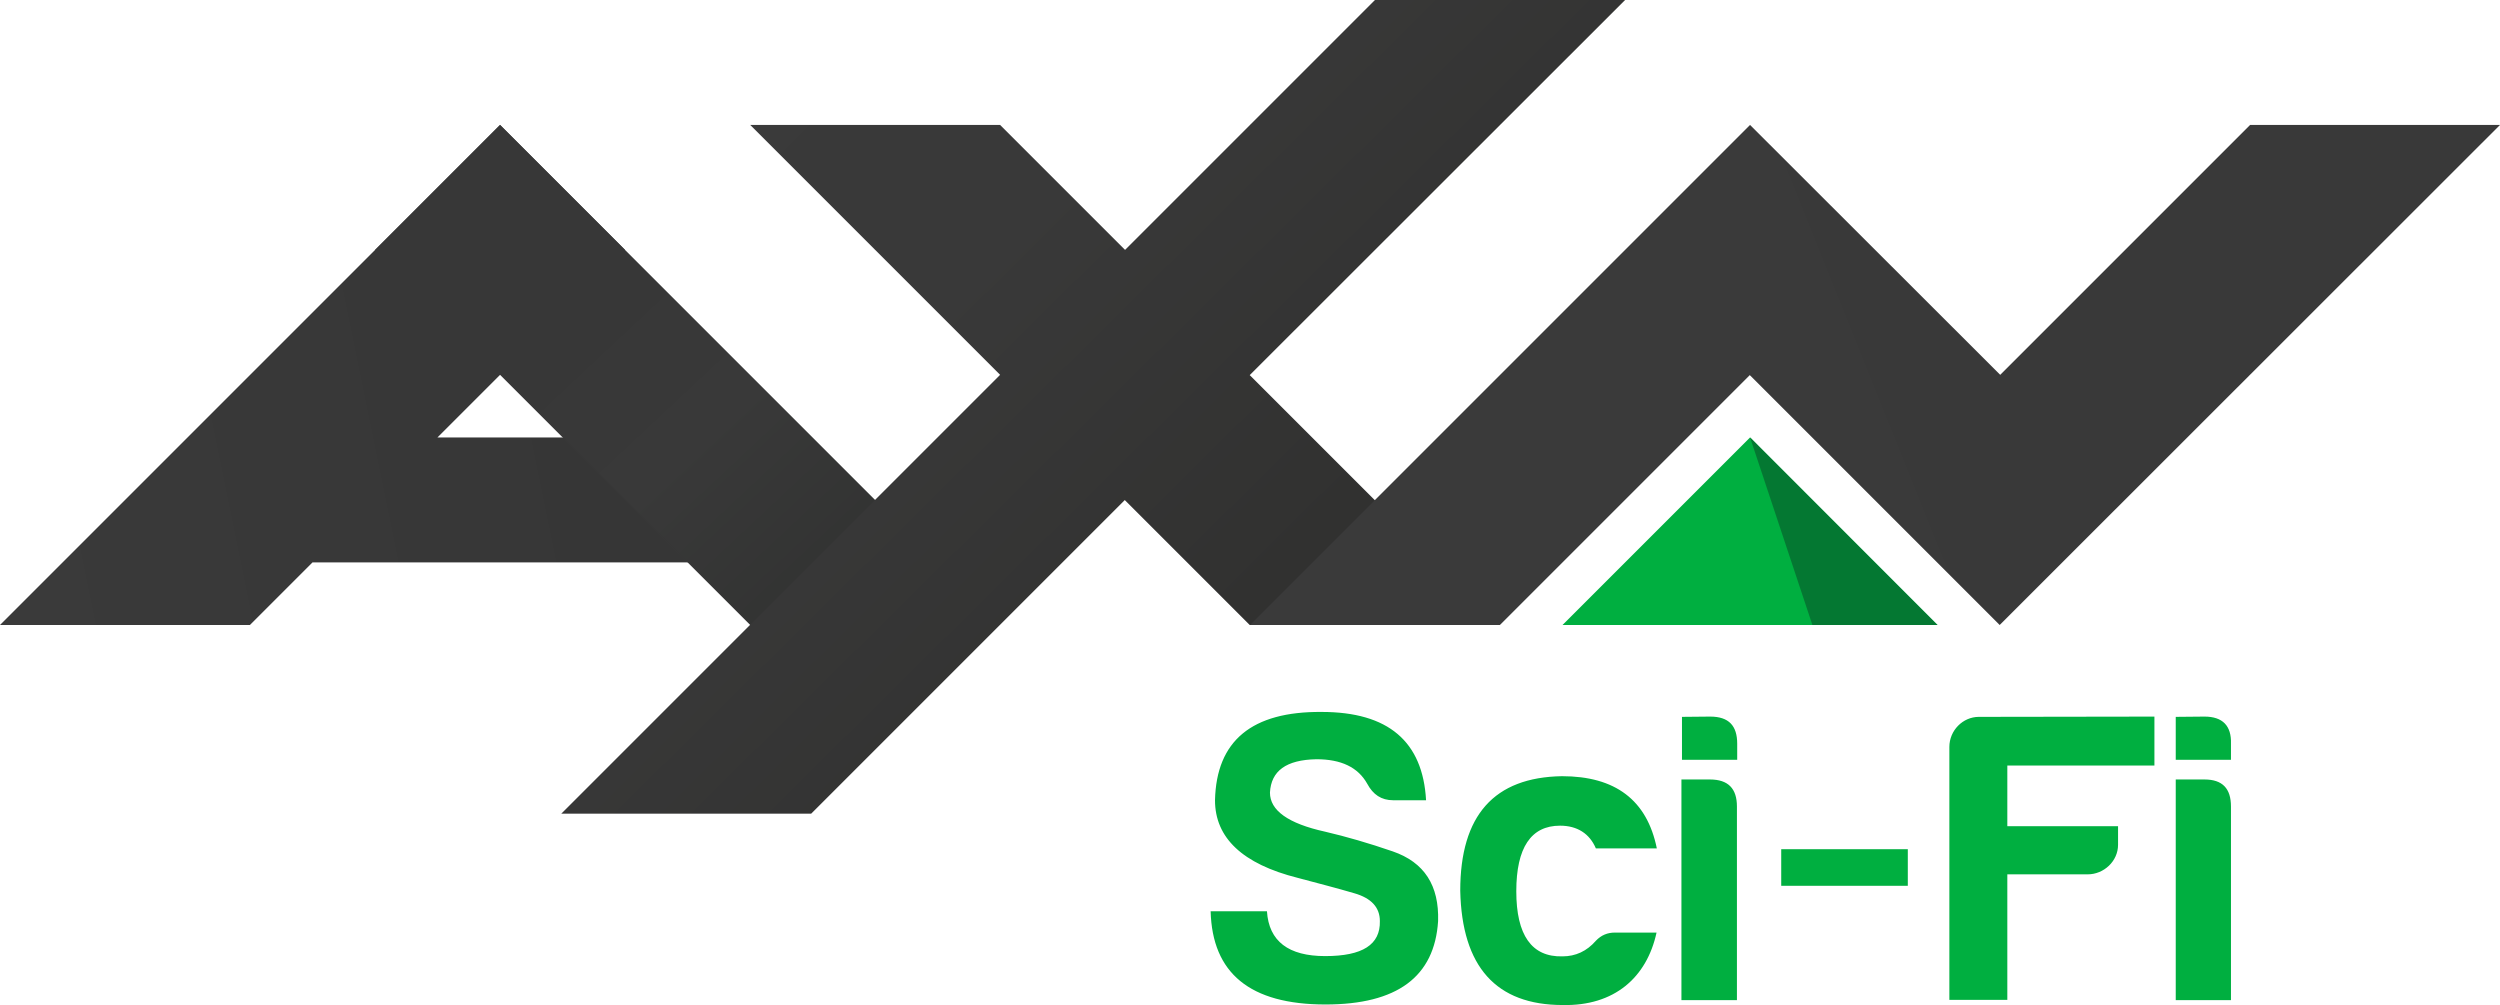 <svg version="1.1" id="Livello_1" xmlns="http://www.w3.org/2000/svg" x="0" y="0" viewBox="0 0 914.4 367.6" style="enable-background:new 0 0 914.4 367.6" xml:space="preserve"><style>.st0{fill:#00af40}</style><path class="st0" d="M483.4 260.4c-25.5-.2-38.5 10.5-39 32.3 0 13.7 10 23.3 30.3 28.4 7.5 2 14.5 3.8 20.6 5.6 6.3 1.8 9.4 5.2 9.4 10.2.2 8.6-6.3 12.8-20 12.8-13.4 0-20.6-5.4-21.3-16.4h-20.6c.6 22.6 14.3 34.1 42 34.1 26.2 0 39.9-10.1 41.2-30.5.4-13-5-21.5-16.6-25.5-8.7-3-17-5.4-24.7-7.2-13.6-3-20.2-7.8-20.2-14.3.4-7.9 5.9-12 17-12.2 9 0 15.2 2.9 18.6 9 2.1 3.9 5.1 6 9.5 6h12c-1.2-21.5-13.8-32.3-38.2-32.3zm131.8 1.8v15.7h20.2V272c0-6.5-3-9.9-9.9-9.9l-10.3.1zm108.6 0c-5.9 0-10.8 5-10.8 11v92.5h21.2v-45.9h29.4c5.9 0 11.1-4.8 11.1-10.8v-6.8h-40.5V280H788v-17.9l-64.2.1zm72 0v15.7H816V272c.2-6.5-3-9.9-9.7-9.9l-10.5.1zm-224.5 21.7c-24.8.4-37.2 14.3-37.2 41.9.6 27.8 13.1 41.8 37.5 41.8 18.8.4 30.7-10 34.3-26.5h-15.2c-2.7 0-5 .9-7 3-3.3 3.8-7.4 5.7-12.2 5.7-11.3.3-16.9-7.8-16.9-23.8s5.4-24 16-24c6.3 0 10.8 2.9 13.1 8.3H606c-3.6-17.7-15.2-26.4-34.7-26.4zm43.7 1.2v80.7h20.3V295c0-6.6-3.2-9.9-9.9-9.9H615zm180.8 0v80.7H816V295c0-6.6-3.1-9.9-9.7-9.9h-10.5zm-144.3 25.4V324h46.3v-13.4h-46.3v-.1z"/><linearGradient id="SVGID_1_" gradientUnits="userSpaceOnUse" x1="3967.542" y1="-4001.506" x2="5963.737" y2="-3594.054" gradientTransform="matrix(.111 0 0 -.111 -445.742 -272.266)"><stop offset="0" style="stop-color:#3a3a3a"/><stop offset="1" style="stop-color:#363636"/></linearGradient><path d="M182.9 45.7 0 228.6h91.4l22.9-22.9h160L228.6 160H160l68.6-68.6-45.7-45.7z" style="fill:url(#SVGID_1_)"/><linearGradient id="SVGID_2_" gradientUnits="userSpaceOnUse" x1="5532.382" y1="-3103.315" x2="6803.859" y2="-4460.953" gradientTransform="matrix(.111 0 0 -.111 -445.742 -272.266)"><stop offset="0" style="stop-color:#373737"/><stop offset=".3" style="stop-color:#373737"/><stop offset=".6" style="stop-color:#393939"/><stop offset="1" style="stop-color:#313231"/></linearGradient><path d="m182.9 45.7-45.7 45.7 137.2 137.2h91.4L182.9 45.7z" style="fill:url(#SVGID_2_)"/><linearGradient id="SVGID_3_" gradientUnits="userSpaceOnUse" x1="6183.981" y1="-2356.901" x2="8189.839" y2="-4382.889" gradientTransform="matrix(.111 0 0 -.111 -445.742 -272.266)"><stop offset="0" style="stop-color:#3a3a3a"/><stop offset=".5" style="stop-color:#393939"/><stop offset="1" style="stop-color:#313130"/></linearGradient><path d="m502.9 0-91.4 91.4-45.7-45.7h-91.4l91.4 91.4-160.5 160.5h91.4l114.7-114.7 45.7 45.7h91.4l-91.4-91.4L594.4 0h-91.5z" style="fill:url(#SVGID_3_)"/><linearGradient id="SVGID_4_" gradientUnits="userSpaceOnUse" x1="8145.028" y1="-4488.423" x2="12195.396" y2="-2861.834" gradientTransform="matrix(.111 0 0 -.111 -445.742 -272.266)"><stop offset="0" style="stop-color:#3a3a3a"/><stop offset="1" style="stop-color:#393939"/></linearGradient><path d="M640.1 45.7 457.2 228.6h91.4l91.4-91.4 91.4 91.4 183-182.9H823l-91.4 91.4-91.5-91.4z" style="fill:url(#SVGID_4_)"/><path class="st0" d="M571.5 228.6h137.2L640.1 160l-68.6 68.6z"/><path d="M662.9 228.6h45.7L640.1 160l22.8 68.6z" style="fill:#047832"/></svg>